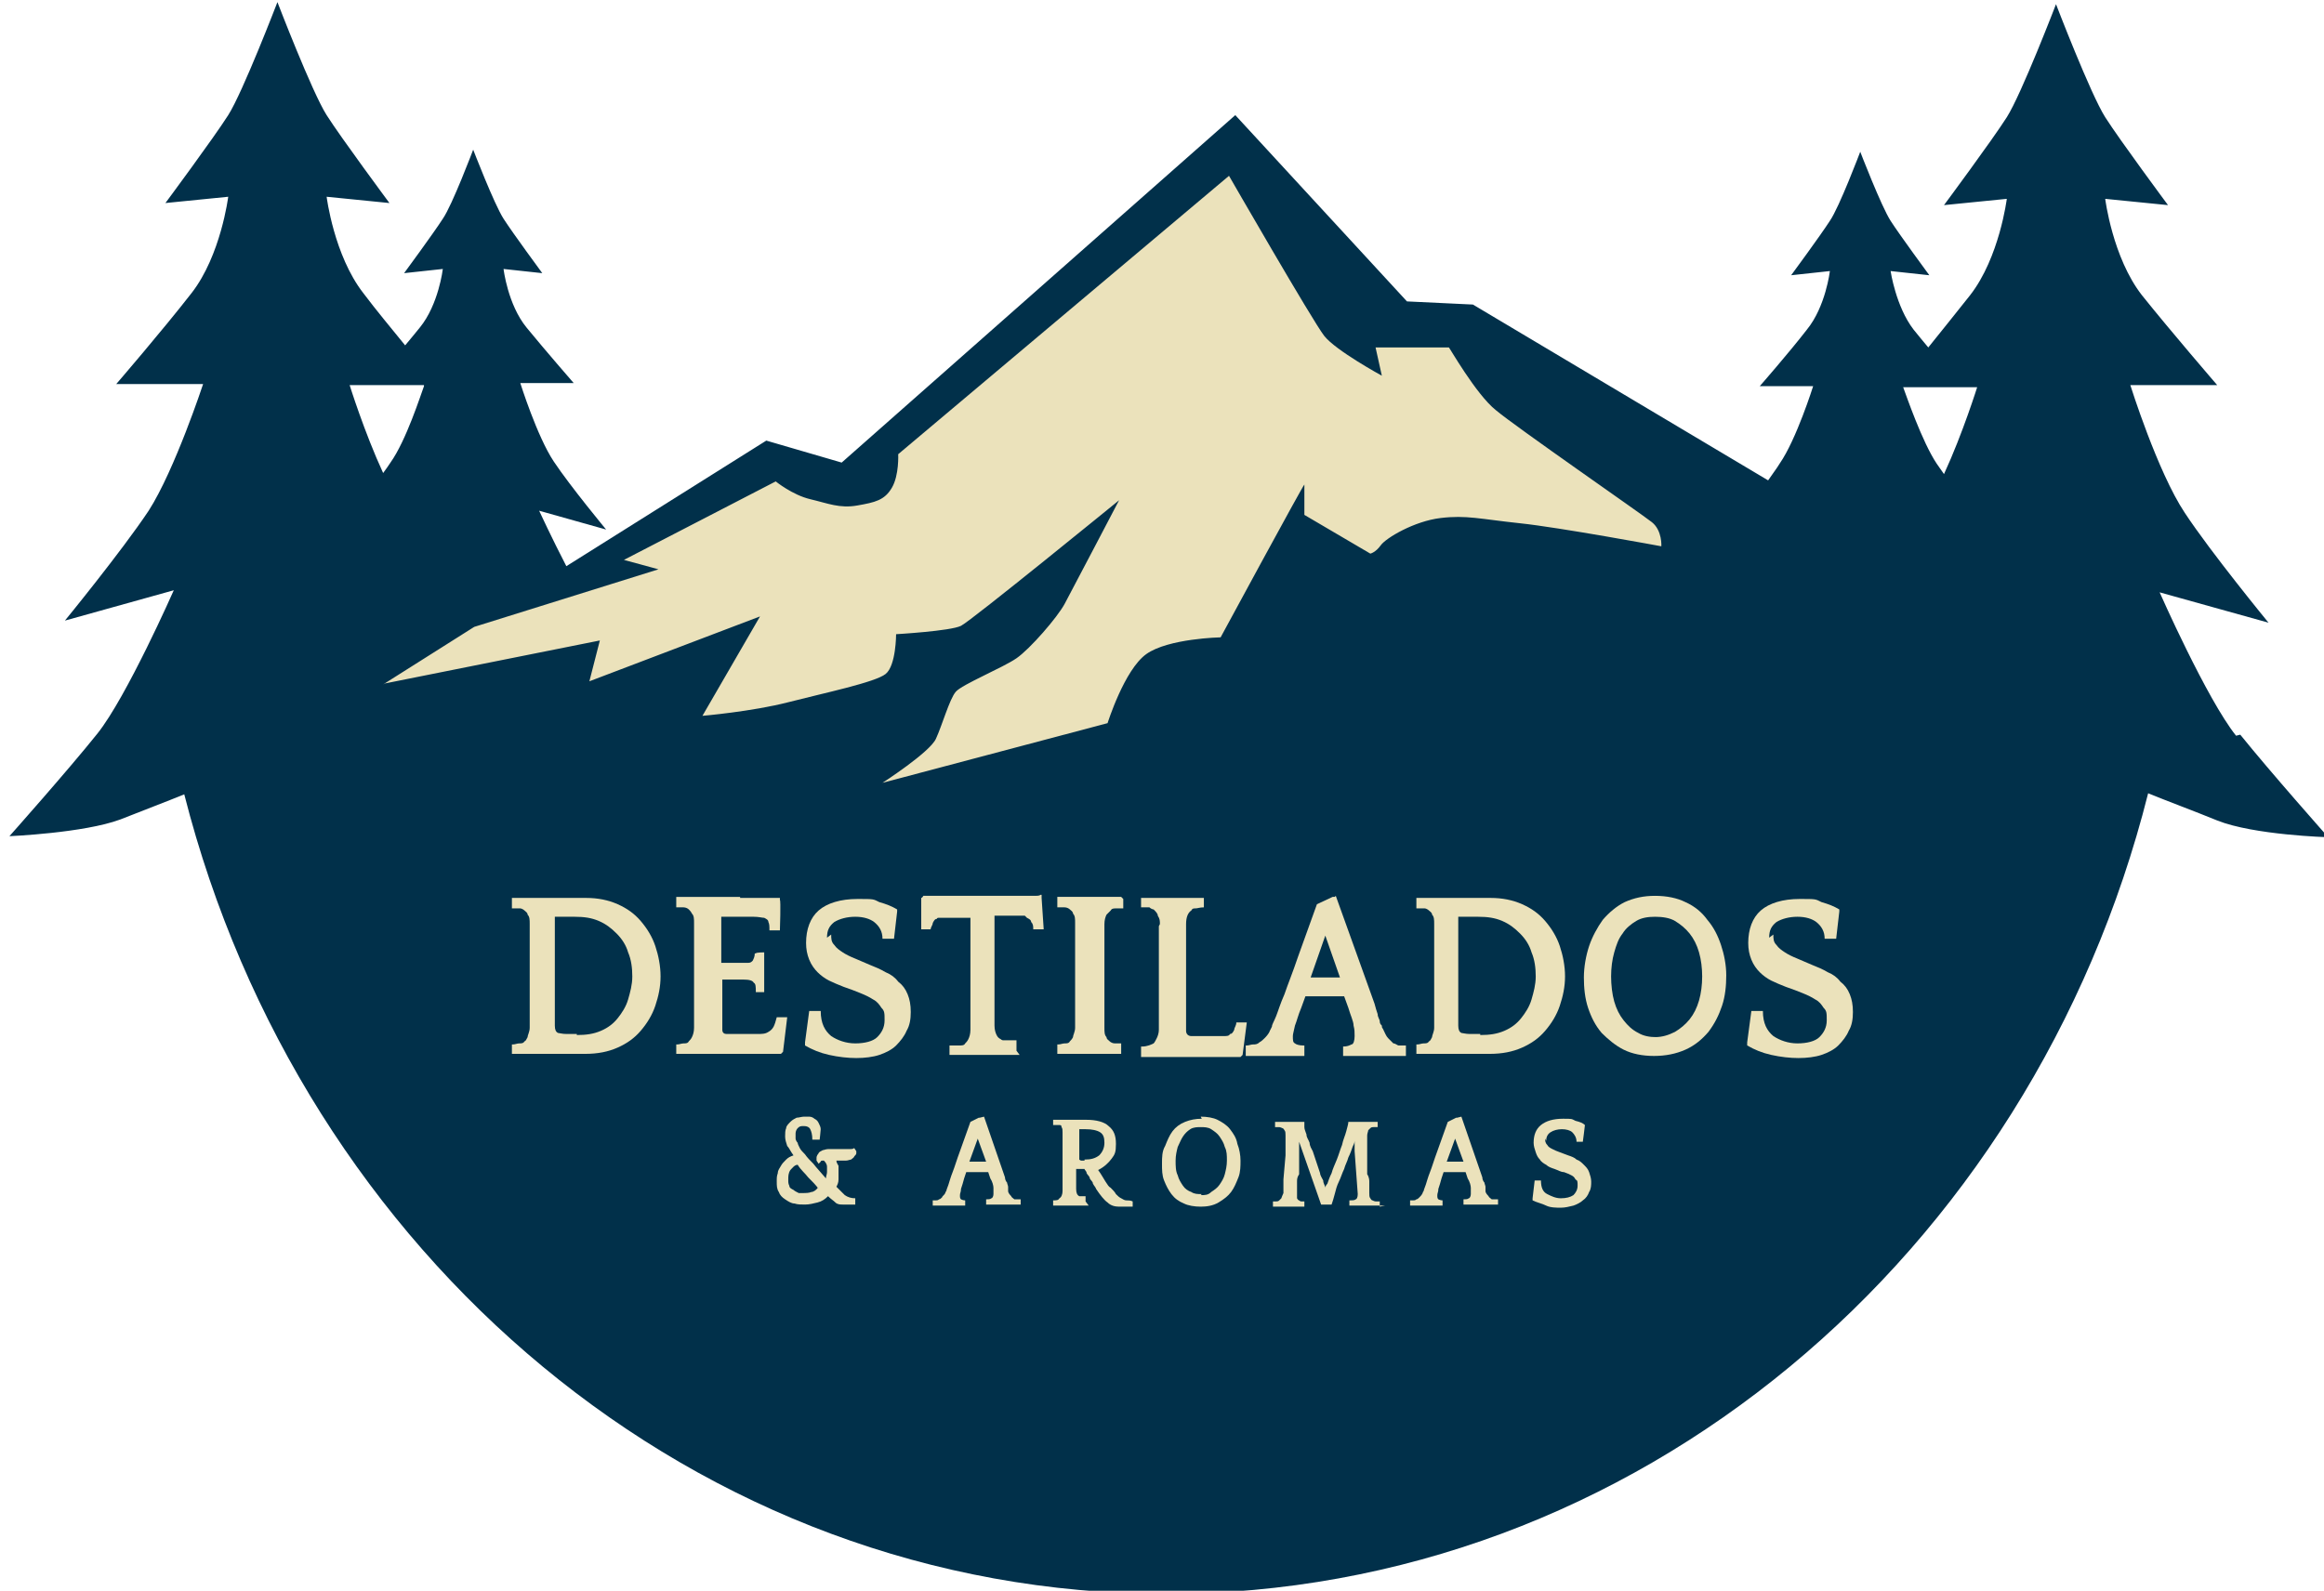 <?xml version="1.0" encoding="UTF-8"?> <svg xmlns="http://www.w3.org/2000/svg" id="Capa_1" width="222" height="152" version="1.1" viewBox="0 0 222 152"><defs><style> .st0 { fill: #ebe2bb; } .st1 { fill: #01304a; } </style></defs><path class="st1" d="M213.6,70.3c-2.8-3.5-7.3-13.7-7.3-13.7l10.4,2.9s-5.5-6.7-8-10.5c-2.6-3.9-5.2-12.2-5.2-12.2h8.3c0,0-4.4-5.1-7.2-8.6-2.8-3.6-3.5-9.2-3.5-9.2l6,.6s-4.6-6.2-6-8.4c-1.4-2.2-4.7-10.8-4.7-10.8h0s-3.3,8.6-4.7,10.8c-1.4,2.2-6,8.4-6,8.4l6-.6s-.7,5.6-3.5,9.2c-1.2,1.5-2.7,3.4-4,5-.5-.6-1-1.2-1.4-1.7-1.7-2.2-2.2-5.6-2.2-5.6l3.7.4s-2.8-3.8-3.7-5.2c-.9-1.4-2.9-6.6-2.9-6.6h0s-2,5.3-2.9,6.6c-.9,1.4-3.7,5.2-3.7,5.2l3.7-.4s-.4,3.4-2.2,5.6c-1.7,2.2-4.5,5.4-4.5,5.4h5.1c0,0-1.6,5.1-3.2,7.4-.3.5-.7,1-1.1,1.6l-28.2-16.8-6.3-.3-16.4-17.8-37.6,33.2-7.2-2.1-19.1,12c-1.3-2.5-2.6-5.3-2.6-5.3l6.4,1.8s-3.4-4.1-5-6.5c-1.6-2.4-3.2-7.5-3.2-7.5h5.1c0,0-2.7-3.1-4.5-5.3s-2.2-5.6-2.2-5.6l3.7.4s-2.8-3.8-3.7-5.2c-.9-1.4-2.9-6.6-2.9-6.6h0s-2,5.3-2.9,6.6c-.9,1.4-3.7,5.2-3.7,5.2l3.7-.4s-.4,3.4-2.2,5.6c-.4.5-.9,1.1-1.4,1.7-1.3-1.6-2.8-3.4-4-5-2.8-3.6-3.5-9.2-3.5-9.2l6,.6s-4.6-6.2-6-8.4c-1.4-2.2-4.7-10.8-4.7-10.8h0s-3.3,8.6-4.7,10.8c-1.4,2.2-6,8.4-6,8.4l6-.6s-.7,5.6-3.5,9.2c-2.8,3.6-7.2,8.7-7.2,8.7h8.3c0,0-2.7,8.2-5.2,12.1-2.6,3.9-8,10.5-8,10.5l10.4-2.9s-4.5,10.2-7.3,13.7c-2.8,3.5-8.4,9.8-8.4,9.8,0,0,7.1-.3,10.6-1.6,2-.8,4.4-1.7,6.1-2.4,11.2,44,48.9,76.4,93.8,76.4s82.7-32.4,93.8-76.5c1.7.7,4.4,1.7,6.6,2.6,3.5,1.4,10.6,1.6,10.6,1.6,0,0-5.5-6.2-8.4-9.8ZM183.6,49h.1s0,0,0,0c0,0,0,0,0,0,0,0,0-.1,0-.1ZM188.9,36.9s-1.4,4.5-3.2,8.4c-.2-.3-.5-.7-.7-1-1.4-2.1-2.9-6.5-3.2-7.3h7.1ZM38.7,48.9h.1s0,0,0,0c0,0,0,0,0,0,0,0,0,0,0,0ZM40.5,36.9c-.3.8-1.7,5.2-3.2,7.3-.2.3-.4.6-.7,1-1.8-3.9-3.2-8.4-3.2-8.4h7.1Z"></path><path class="st0" d="M36.6,65.4l8.7-5.5,17.6-5.5-3.3-.9,14.5-7.5s1.6,1.3,3.3,1.7,2.8.9,4.5.6,2.6-.5,3.3-1.7.6-3.2.6-3.2l31.6-26.6s8,13.9,9.1,15.3,5.5,3.8,5.5,3.8l-.6-2.7h7c0-.1,2.6,4.5,4.5,6,1.9,1.6,13.9,9.9,14.9,10.7s.9,2.3.9,2.3c0,0-9.7-1.8-13.5-2.2s-5.1-.8-7.6-.5-5.2,1.9-5.7,2.6-1,.8-1,.8l-6.3-3.7v-2.9c-.1,0-8,14.6-8,14.6,0,0-5,.1-7.1,1.6s-3.7,6.6-3.7,6.6l-21.5,5.7s4.5-2.9,5.1-4.2,1.3-3.8,1.9-4.5,4.5-2.3,5.8-3.2,3.9-3.9,4.6-5.2,5.2-9.9,5.2-9.9c0,0-14.1,11.5-15.1,12s-6.2.8-6.2.8c0,0,0,3-1,3.8s-5.8,1.8-9.3,2.7c-3.5.9-8.2,1.3-8.2,1.3l5.5-9.5-16.3,6.2,1-3.9-20.5,4.1Z"></path><g><path class="st0" d="M50.6,88.3c0-.4,0-.7-.2-.9,0-.2-.2-.3-.3-.4-.1-.1-.3-.2-.4-.2-.1,0-.4,0-.7,0h-.1c0,0,0-1,0-1h0c0,0,.2,0,.4,0,.2,0,.4,0,.6,0h6.1c1.1,0,2.1.2,3,.6s1.6.9,2.2,1.6c.6.7,1.1,1.5,1.4,2.4.3.9.5,1.9.5,2.9s-.2,1.9-.5,2.8c-.3.9-.8,1.7-1.4,2.4-.6.7-1.3,1.2-2.2,1.6s-1.9.6-3.1.6h-7s0-.9,0-.9h.1c.2,0,.4-.1.6-.1.2,0,.4,0,.5-.2.1,0,.2-.2.3-.4,0-.2.2-.5.2-.9,0-.1,0-.2,0-.4,0-.1,0-.3,0-.5,0-.2,0-.5,0-.8v-6.5c0-.3,0-.7,0-1,0-.3,0-.6,0-.8ZM55.1,98.9c.9,0,1.6-.1,2.3-.4.7-.3,1.2-.7,1.6-1.2.4-.5.8-1.1,1-1.8.2-.7.4-1.4.4-2.2s-.1-1.6-.4-2.3c-.2-.7-.6-1.3-1.1-1.8-.5-.5-1-.9-1.7-1.2-.7-.3-1.4-.4-2.3-.4h-1.9c0,.4,0,.8,0,1.1,0,.3,0,.6,0,.9,0,.3,0,.6,0,1v4.2c0,.9,0,1.6,0,2.1,0,.5,0,.9,0,1.1,0,.4.1.6.3.7.1,0,.4.1.8.1h1Z"></path><path class="st0" d="M70.7,85.8h3.8v.2c.1,0,0,2.9,0,2.9h-1c0-.4,0-.6-.1-.8,0-.2-.2-.3-.4-.4-.2,0-.5-.1-1-.1h-3.1v.2c0,.2,0,.4,0,.6,0,.2,0,.4,0,.6,0,.2,0,.5,0,.9v2.1h1.9c.3,0,.5,0,.7,0,.2,0,.3-.1.4-.2.1-.2.2-.4.2-.7h.1c0-.1.8-.1.8-.1h0c0,.4,0,.7,0,.9,0,.3,0,.6,0,.9s0,.7,0,1c0,.3,0,.6,0,1h0s-.8,0-.8,0h0c0-.5,0-.8-.2-.9-.1-.2-.4-.3-1-.3h-2v1.8c0,.4,0,.8,0,1.1,0,.3,0,.5,0,.7,0,.2,0,.4,0,.6,0,.2,0,.4,0,.6,0,.3.2.4.4.4h2.9c.5,0,.8,0,1.1-.2.2-.1.4-.3.5-.5.1-.2.2-.5.3-.9h0c0,0,1,0,1,0l-.4,3.3-.2.2h-10s0-.9,0-.9h.1c.2,0,.4-.1.6-.1.2,0,.4,0,.5-.2.1-.1.2-.2.3-.4.1-.2.2-.5.2-.9,0-.1,0-.2,0-.4,0-.1,0-.3,0-.5,0-.2,0-.5,0-.8v-7.1c0-.3,0-.5,0-.7,0-.2,0-.4,0-.5,0-.4,0-.7-.2-.9-.1-.2-.2-.3-.3-.4-.1-.1-.3-.2-.5-.2-.2,0-.4,0-.6,0h-.1c0,0,0-1,0-1h0c0,0,.3,0,.5,0h5.6Z"></path><path class="st0" d="M79.4,89.3c0,.4,0,.7.3,1,.2.3.5.5.8.7.3.2.7.4,1.2.6.5.2.9.4,1.4.6.5.2,1,.4,1.5.7.5.2.9.5,1.2.9.4.3.7.7.9,1.2.2.5.3,1,.3,1.7s-.1,1.3-.4,1.8c-.2.5-.6,1-1,1.4-.4.4-1,.7-1.6.9-.6.2-1.4.3-2.2.3s-1.7-.1-2.6-.3c-.9-.2-1.6-.5-2.3-.9v-.3c0,0,.4-3,.4-3h1.1c0,1.2.4,1.9,1,2.4.6.4,1.4.7,2.3.7s1.7-.2,2.1-.6c.4-.4.7-.9.7-1.6s0-.9-.3-1.2c-.2-.3-.4-.6-.8-.8-.3-.2-.7-.4-1.2-.6-.5-.2-1-.4-1.6-.6-.5-.2-1-.4-1.4-.6-.4-.2-.8-.5-1.1-.8-.3-.3-.6-.7-.8-1.2-.2-.5-.3-1-.3-1.6,0-1.3.4-2.4,1.2-3.1.8-.7,2.1-1.1,3.7-1.1s1.5,0,2.1.3c.7.2,1.2.4,1.7.7v.2c0,0-.3,2.6-.3,2.6h-1.1c0-.7-.3-1.2-.8-1.6-.4-.3-1-.5-1.8-.5s-1.5.2-2,.5c-.5.4-.7.8-.7,1.5Z"></path><path class="st0" d="M97.4,100.8h-6.7s0-.9,0-.9h.1c.2,0,.5,0,.8,0s.5,0,.6-.2c.1-.1.2-.2.3-.4.1-.2.2-.5.2-.9,0-.1,0-.2,0-.4,0-.1,0-.3,0-.5,0-.2,0-.5,0-.8v-5.3c0-.8,0-1.6,0-2.2,0-.6,0-1.1,0-1.5h-1.6c-.4,0-.6,0-.9,0-.2,0-.4,0-.5,0-.1,0-.2,0-.2.1-.2,0-.3.2-.4.4,0,.2-.2.4-.2.6h0c0,0-.9,0-.9,0v-3c.1,0,.2-.2.2-.2h.1c.1,0,.4,0,.7,0,.4,0,.8,0,1.3,0h7.1c.5,0,.9,0,1.3,0,.4,0,.6,0,.7-.1h.1c0,0,0,.3,0,.3l.2,3h-1c0-.3,0-.5-.2-.7,0-.2-.2-.3-.4-.4,0,0-.1-.1-.2-.2-.1,0-.3,0-.5,0h-2.4c0,.4,0,.8,0,1.4,0,.6,0,1.3,0,2.2v5c0,.3,0,.6,0,.8,0,.2,0,.4,0,.6,0,.2,0,.3,0,.5,0,.4.1.7.2.9.1.2.2.3.4.4,0,0,.1.1.2.1.1,0,.2,0,.4,0,.1,0,.3,0,.4,0h.5c0,0,0,1,0,1h0Z"></path><path class="st0" d="M107.3,85.9v.9c0,0-.1,0-.1,0-.2,0-.4,0-.6,0-.2,0-.4,0-.5.2-.1.1-.2.2-.4.4-.1.2-.2.5-.2.9,0,.2,0,.4,0,.6,0,.2,0,.4,0,.6,0,.2,0,.5,0,.9v5.9c0,.3,0,.6,0,.8,0,.2,0,.4,0,.6,0,.2,0,.3,0,.5,0,.4,0,.7.2.9,0,.2.2.3.3.4.1.1.3.2.5.2.2,0,.4,0,.6,0h0c0,0,0,1,0,1h0c0,0-.3,0-.5,0h-5.6s0-.9,0-.9h.1c.2,0,.4-.1.6-.1.2,0,.4,0,.5-.2.1-.1.2-.2.3-.4,0-.2.2-.5.2-.9,0-.1,0-.2,0-.4,0-.1,0-.3,0-.5,0-.2,0-.5,0-.8v-6.2c0-.4,0-.7,0-.9,0-.3,0-.5,0-.7,0-.2,0-.4,0-.5,0-.4,0-.7-.2-.9,0-.2-.2-.3-.3-.4-.1-.1-.3-.2-.5-.2-.2,0-.4,0-.6,0h-.1c0,0,0-1,0-1h0c0,0,.3,0,.5,0h5.6Z"></path><path class="st0" d="M110.8,88.3c0-.3,0-.5-.2-.8,0-.2-.2-.4-.4-.6-.1,0-.3-.1-.4-.2-.2,0-.4,0-.7,0h-.1c0,0,0-.9,0-.9h0c.1,0,.3,0,.5,0h5c.2,0,.4,0,.5,0h0c0,0,0,.9,0,.9h0c-.4,0-.6.1-.8.1-.2,0-.3,0-.4.2-.3.2-.5.6-.5,1.3,0,.2,0,.3,0,.5,0,.2,0,.4,0,.6v6.8c0,.4,0,.7,0,.9,0,.2,0,.5,0,.7,0,.2,0,.4,0,.7,0,.3.2.5.5.5h2c.5,0,.8,0,1.1,0,.3,0,.5,0,.6-.2.2,0,.3-.2.4-.4,0-.2.2-.4.2-.7h0c0,0,1,0,1,0l-.4,3.1-.2.2c-.1,0-.3,0-.5,0h-8.5c-.2,0-.4,0-.5,0h0c0,0,0-1,0-1h.1c.5,0,.9-.2,1.1-.3.1-.1.2-.3.3-.5.1-.2.2-.5.2-.8,0-.2,0-.4,0-.6,0-.3,0-.5,0-.8,0-.3,0-.6,0-.8v-4.2c0-.8,0-1.6,0-2.2,0-.6,0-1.1,0-1.3Z"></path><path class="st0" d="M127.6,85.6l3.7,10.3c.1.4.2.7.3,1,0,.3.2.5.2.7s.1.3.2.4c0,.1,0,.2.1.3.2.4.3.7.5.9.2.2.4.4.5.5.2,0,.4.2.5.2.2,0,.4,0,.6,0h.1c0,0,0,1,0,1h0c0,0-.2,0-.4,0-.2,0-.4,0-.6,0h-5s0-.9,0-.9h0c.4,0,.6-.1.8-.2.2,0,.3-.4.3-.8s0-.6-.1-1c0-.4-.3-1-.5-1.7l-.4-1.1h-3.7l-.4,1.1c-.3.7-.4,1.2-.6,1.7-.1.5-.2.8-.2,1,0,.4,0,.6.2.7.1.1.4.2.8.2h.1c0,0,0,1,0,1h0c0,0-.3,0-.5,0h-4.1c-.2,0-.4,0-.6,0s-.3,0-.4,0h0c0,0,0-1,0-1h.1c.2,0,.4-.1.6-.1.2,0,.4,0,.6-.2.2-.1.4-.3.5-.4s.4-.4.5-.7c0,0,.1-.2.2-.4,0-.2.2-.5.4-1,.2-.5.4-1.2.8-2.1.3-.9.8-2.1,1.3-3.6l1.8-5,1.5-.7h.2ZM125.2,93.4h2.8l-1.4-4-1.4,4Z"></path><path class="st0" d="M137,88.3c0-.4,0-.7-.2-.9,0-.2-.2-.3-.3-.4-.1-.1-.3-.2-.4-.2-.1,0-.4,0-.7,0h-.1c0,0,0-1,0-1h0c0,0,.2,0,.4,0,.2,0,.4,0,.6,0h6.1c1.1,0,2.1.2,3,.6s1.6.9,2.2,1.6c.6.7,1.1,1.5,1.4,2.4.3.9.5,1.9.5,2.9s-.2,1.9-.5,2.8c-.3.9-.8,1.7-1.4,2.4-.6.7-1.3,1.2-2.2,1.6s-1.9.6-3.1.6h-7s0-.9,0-.9h.1c.2,0,.4-.1.6-.1.2,0,.4,0,.5-.2.1,0,.2-.2.3-.4,0-.2.2-.5.2-.9,0-.1,0-.2,0-.4,0-.1,0-.3,0-.5,0-.2,0-.5,0-.8v-6.5c0-.3,0-.7,0-1,0-.3,0-.6,0-.8ZM141.4,98.9c.9,0,1.6-.1,2.3-.4.7-.3,1.2-.7,1.6-1.2.4-.5.8-1.1,1-1.8.2-.7.4-1.4.4-2.2s-.1-1.6-.4-2.3c-.2-.7-.6-1.3-1.1-1.8-.5-.5-1-.9-1.7-1.2-.7-.3-1.4-.4-2.3-.4h-1.9c0,.4,0,.8,0,1.1,0,.3,0,.6,0,.9,0,.3,0,.6,0,1v4.2c0,.9,0,1.6,0,2.1,0,.5,0,.9,0,1.1,0,.4.1.6.3.7.1,0,.4.1.8.1h1Z"></path><path class="st0" d="M158.1,85.6c1.1,0,2.1.2,2.9.6.9.4,1.6,1,2.1,1.7.6.7,1,1.5,1.3,2.4.3.9.5,1.9.5,2.9s-.1,2-.4,2.9c-.3.9-.7,1.7-1.3,2.5-.6.7-1.3,1.3-2.2,1.7-.9.4-1.9.6-3,.6s-2.1-.2-2.9-.6c-.8-.4-1.5-1-2.1-1.6-.6-.7-1-1.5-1.3-2.4-.3-.9-.4-1.9-.4-2.9s.2-2.1.5-3c.3-.9.8-1.8,1.3-2.5.6-.7,1.3-1.3,2.1-1.7.9-.4,1.8-.6,2.9-.6ZM158.1,99.1c.7,0,1.3-.2,1.9-.5.5-.3,1-.7,1.4-1.2.4-.5.7-1.1.9-1.8.2-.7.3-1.5.3-2.3s-.1-1.6-.3-2.3c-.2-.7-.5-1.3-.9-1.8-.4-.5-.9-.9-1.4-1.2s-1.2-.4-1.9-.4-1.3.1-1.8.4c-.5.3-1,.7-1.3,1.2-.4.5-.6,1.1-.8,1.8-.2.7-.3,1.5-.3,2.3s.1,1.7.3,2.4c.2.7.5,1.3.9,1.8.4.5.8.9,1.4,1.2.5.3,1.1.4,1.7.4Z"></path><path class="st0" d="M169.4,89.3c0,.4,0,.7.3,1,.2.3.5.5.8.7.3.2.7.4,1.2.6.5.2.9.4,1.4.6.5.2,1,.4,1.5.7.5.2.9.5,1.2.9.4.3.7.7.9,1.2.2.5.3,1,.3,1.7s-.1,1.3-.4,1.8c-.2.5-.6,1-1,1.4-.4.4-1,.7-1.6.9-.6.2-1.4.3-2.2.3s-1.7-.1-2.6-.3-1.6-.5-2.3-.9v-.3c0,0,.4-3,.4-3h1.1c0,1.2.4,1.9,1,2.4.6.4,1.4.7,2.3.7s1.7-.2,2.1-.6c.4-.4.7-.9.7-1.6s0-.9-.3-1.2c-.2-.3-.4-.6-.8-.8-.3-.2-.7-.4-1.2-.6-.5-.2-1-.4-1.6-.6-.5-.2-1-.4-1.4-.6-.4-.2-.8-.5-1.1-.8-.3-.3-.6-.7-.8-1.2-.2-.5-.3-1-.3-1.6,0-1.3.4-2.4,1.2-3.1.8-.7,2.1-1.1,3.7-1.1s1.5,0,2.1.3c.7.2,1.2.4,1.7.7v.2c0,0-.3,2.6-.3,2.6h-1.1c0-.7-.3-1.2-.8-1.6-.4-.3-1-.5-1.8-.5s-1.5.2-2,.5c-.5.4-.7.8-.7,1.5Z"></path></g><g><path class="st0" d="M79,112.2c0-.2,0-.5,0-.7,0-.3-.2-.5-.3-.6-.2,0-.3,0-.3.1,0,0-.1.1-.2.2l-.2-.3c0,0,0-.2,0-.3s.1-.3.2-.4c0-.1.2-.2.4-.3.1,0,.3-.1.5-.1s.2,0,.3,0c.1,0,.3,0,.4,0,.2,0,.3,0,.5,0h.5c.2,0,.3,0,.4,0,.1,0,.3,0,.4-.1l.2.3s0,0,0,.2c0,.1-.1.2-.2.3,0,.1-.2.2-.3.3-.1,0-.3.1-.5.1h-.4c-.2,0-.4,0-.5,0,0,.2.1.3.2.5,0,.2,0,.4,0,.5,0,.3,0,.5,0,.8,0,.3-.1.5-.2.7.3.3.6.6.8.8.3.2.6.3,1,.3h0c0,0,0,.6,0,.6h0c0,0-.2,0-.3,0h-.9c-.2,0-.5,0-.7-.2-.2-.2-.4-.3-.7-.6-.3.3-.6.5-1,.6-.4.1-.8.2-1.2.2s-.7,0-1-.1c-.3,0-.6-.2-.9-.4-.3-.2-.5-.4-.6-.7-.2-.3-.2-.6-.2-1s0-.5.1-.8c0-.3.2-.5.3-.7.1-.2.3-.4.5-.6.2-.2.4-.3.7-.4-.3-.4-.4-.7-.6-.9-.1-.3-.2-.6-.2-.9s0-.6.1-.8c0-.2.2-.4.4-.6.2-.2.4-.3.6-.4.2,0,.5-.1.7-.1s.4,0,.5,0c.2,0,.4.1.5.2.2.1.3.2.4.4.1.2.2.4.2.6h0c0,.1-.1,1-.1,1h-.7c0-.5-.1-.8-.2-1-.1-.2-.3-.3-.6-.3s-.4,0-.6.2c-.1.1-.2.3-.2.5s0,.3,0,.5c0,.1.1.3.2.4,0,.1.1.3.2.5.1.2.3.4.5.6.2.3.5.6.8.9.3.4.7.8,1.2,1.4,0-.2.1-.4.1-.6ZM78.2,113.6c-.3-.4-.6-.7-1-1.1-.3-.4-.7-.7-1-1.2-.3,0-.5.3-.7.5-.2.3-.2.6-.2.9s0,.4.1.6c0,.2.2.3.4.4.1.1.3.2.5.3.2,0,.4,0,.5,0s.5,0,.7-.1c.2,0,.5-.2.6-.4Z"></path><path class="st0" d="M94,106.7l2,5.8c0,.2.1.4.2.5,0,.1.1.3.1.4,0,.1,0,.2,0,.2,0,0,0,.1,0,.2,0,.2.2.4.3.5,0,.1.2.2.3.3,0,0,.2,0,.3,0,.1,0,.2,0,.3,0h0c0,0,0,.5,0,.5h0c0,0-.1,0-.2,0-.1,0-.2,0-.3,0h-2.8s0-.5,0-.5h0c.2,0,.4,0,.5-.1.1,0,.2-.2.2-.4s0-.3,0-.6c0-.2-.1-.6-.3-.9l-.2-.6h-2.1l-.2.6c-.1.4-.2.7-.3,1,0,.3-.1.4-.1.6,0,.2,0,.3.1.4,0,0,.2.1.4.1h0c0,0,0,.5,0,.5h0c0,0-.1,0-.3,0h-2.3c-.1,0-.2,0-.3,0s-.2,0-.2,0h0c0,0,0-.5,0-.5h0c.1,0,.2,0,.3,0,.1,0,.2,0,.3-.1.1,0,.2-.1.3-.2,0-.1.2-.2.3-.4,0,0,0-.1.1-.2,0-.1.1-.3.2-.6.1-.3.2-.7.4-1.2.2-.5.4-1.2.7-2l1-2.8.8-.4h.1ZM92.6,111h1.6l-.8-2.2-.8,2.2Z"></path><path class="st0" d="M104,115.2c0,0-.2,0-.3,0h-2.8c-.1,0-.2,0-.3,0h0c0,0,0-.5,0-.5h0c.3,0,.5,0,.6-.2.2-.1.3-.4.3-.7,0-.1,0-.4,0-.7,0-.3,0-.6,0-.9v-2.8c0-.3,0-.5,0-.7,0-.2,0-.3,0-.5,0-.2,0-.4-.1-.5,0-.1,0-.2-.2-.2,0,0-.1,0-.2,0,0,0-.2,0-.4,0h0c0,0,0-.5,0-.5h0c.2,0,.4,0,.6,0h2.6c.9,0,1.7.2,2.1.6.5.4.7.9.7,1.7s-.1,1-.4,1.4c-.3.4-.7.8-1.3,1.1.3.4.5.8.7,1.1.2.3.3.5.5.6.2.2.4.4.5.6.2.2.3.3.5.4.2.1.3.2.5.2s.4,0,.6.1h0c0,0,0,.5,0,.5h0c-.3,0-.6,0-.8,0h-.5c-.4,0-.8-.1-1.1-.4-.3-.2-.7-.7-1.1-1.3,0-.1-.2-.3-.3-.5,0-.2-.2-.3-.3-.5,0-.2-.2-.3-.3-.5,0-.2-.2-.3-.2-.4h-.8v.7c0,.2,0,.4,0,.5,0,.2,0,.3,0,.4,0,.1,0,.2,0,.3,0,.4.1.6.3.7,0,0,.1,0,.2,0,0,0,.2,0,.4,0h0c0,0,0,.5,0,.5h0ZM103.6,110.8c.6,0,1-.1,1.4-.4.3-.3.5-.7.5-1.2s-.1-.8-.4-1c-.3-.2-.8-.3-1.4-.3h-.6c0,.3,0,.6,0,.8,0,.2,0,.4,0,.5v1.2c0,.2,0,.3,0,.4,0,0,.1.1.2.1h.3Z"></path><path class="st0" d="M114.7,106.7c.6,0,1.2.1,1.6.3s.9.5,1.2.9c.3.4.6.8.7,1.4.2.5.3,1.1.3,1.6s0,1.1-.2,1.6-.4,1-.7,1.4c-.3.4-.7.7-1.2,1s-1.1.4-1.7.4-1.2-.1-1.6-.3c-.5-.2-.9-.5-1.2-.9-.3-.4-.5-.8-.7-1.3-.2-.5-.2-1-.2-1.6s0-1.2.3-1.7c.2-.5.4-1,.7-1.4.3-.4.7-.7,1.2-.9.5-.2,1-.3,1.6-.3ZM114.7,114.2c.4,0,.7,0,1-.3.3-.2.6-.4.8-.7.2-.3.4-.6.5-1,.1-.4.2-.8.2-1.3s0-.9-.2-1.3c-.1-.4-.3-.7-.5-1-.2-.3-.5-.5-.8-.7s-.7-.2-1-.2-.7,0-1,.2c-.3.2-.5.4-.7.7-.2.3-.3.6-.5,1-.1.4-.2.8-.2,1.3s0,1,.2,1.4c.1.4.3.7.5,1s.5.5.8.6c.3.2.6.2,1,.2Z"></path><path class="st0" d="M132.3,115.2h-3.4s0-.5,0-.5h0c0,0,.1,0,.1,0,.2,0,.4,0,.5-.1.1,0,.2-.2.2-.5l-.3-4.1c0-.2,0-.4,0-.5,0-.1,0-.3,0-.5,0,.2-.1.4-.2.6-.1.3-.2.6-.4,1-.1.4-.3.7-.4,1.1-.2.4-.3.8-.5,1.2-.2.4-.3.8-.4,1.2-.1.4-.2.7-.3,1h-1l-2.1-6c0,.2,0,.4,0,.5,0,.1,0,.3,0,.5v2.1c-.2.3-.2.5-.2.7,0,.2,0,.3,0,.5,0,.1,0,.2,0,.3v.3c0,.2,0,.4,0,.5,0,0,.1.2.2.2,0,0,.1.1.2.1,0,0,.2,0,.3,0h0c0,0,0,.5,0,.5h0c0,0-.1,0-.2,0-.1,0-.2,0-.3,0-.1,0-.2,0-.3,0-.1,0-.2,0-.2,0h-2s0-.5,0-.5h0c.1,0,.2,0,.3,0,.1,0,.2,0,.3-.1,0,0,.1-.1.2-.2,0,0,.1-.3.2-.5,0-.1,0-.2,0-.4,0-.2,0-.5,0-.9l.2-2.3c0-.3,0-.5,0-.7,0-.2,0-.4,0-.5,0-.1,0-.3,0-.4,0-.1,0-.2,0-.3,0-.2,0-.4-.1-.5,0,0-.1-.2-.2-.2,0,0-.2-.1-.3-.1-.1,0-.2,0-.4,0h0c0,0,0-.5,0-.5h0c0,0,.1,0,.3,0h2c0,0,.1,0,.2,0,0,0,.2,0,.3,0h0c0,.2,0,.3,0,.5,0,.2.1.4.2.7,0,.3.2.5.3.8,0,.3.2.6.3.8l.7,2.1c0,.2.2.5.3.7,0,.3.2.5.2.7,0,0,0-.2.2-.4.1-.3.2-.6.4-1,.1-.4.3-.8.5-1.3.2-.5.3-.9.5-1.4.1-.5.3-.9.4-1.3.1-.4.2-.7.2-.9h0c0,0,.1,0,.2,0,0,0,.1,0,.2,0h2.4s0,.5,0,.5h0c-.1,0-.2,0-.4,0-.1,0-.2,0-.3.1,0,0-.1.1-.2.2,0,.1-.1.3-.1.5v.3c0,.1,0,.2,0,.4,0,.1,0,.3,0,.5,0,.2,0,.4,0,.7v1.8c.2.3.2.6.2.7,0,.2,0,.3,0,.5s0,.2,0,.3c0,0,0,.2,0,.3,0,.2,0,.4.1.5,0,0,.1.2.2.2,0,0,.2.1.3.1h.4c0,0,0,.5,0,.5h0Z"></path><path class="st0" d="M139.6,106.7l2,5.8c0,.2.1.4.2.5,0,.1.1.3.1.4,0,.1,0,.2,0,.2,0,0,0,.1,0,.2,0,.2.2.4.3.5,0,.1.2.2.3.3,0,0,.2,0,.3,0,.1,0,.2,0,.3,0h0c0,0,0,.5,0,.5h0c0,0-.1,0-.2,0-.1,0-.2,0-.3,0h-2.8s0-.5,0-.5h0c.2,0,.4,0,.5-.1.1,0,.2-.2.2-.4s0-.3,0-.6c0-.2-.1-.6-.3-.9l-.2-.6h-2.1l-.2.6c-.1.4-.2.7-.3,1,0,.3-.1.4-.1.6,0,.2,0,.3.1.4,0,0,.2.1.4.1h0c0,0,0,.5,0,.5h0c0,0-.1,0-.3,0h-2.3c-.1,0-.2,0-.3,0s-.2,0-.2,0h0c0,0,0-.5,0-.5h0c.1,0,.2,0,.3,0,.1,0,.2,0,.3-.1.1,0,.2-.1.3-.2s.2-.2.3-.4c0,0,0-.1.1-.2,0-.1.1-.3.2-.6.1-.3.2-.7.4-1.2.2-.5.4-1.2.7-2l1-2.8.8-.4h.1ZM138.2,111h1.6l-.8-2.2-.8,2.2Z"></path><path class="st0" d="M147.6,108.8c0,.2,0,.4.2.6.1.2.3.3.5.4.2.1.4.2.7.3.3.1.5.2.8.3.3.1.6.2.8.4.3.1.5.3.7.5.2.2.4.4.5.7.1.3.2.6.2.9s0,.7-.2,1c-.1.3-.3.6-.6.8-.2.2-.6.4-.9.5-.4.1-.8.2-1.2.2s-1,0-1.4-.2-.9-.3-1.3-.5v-.2s.2-1.7.2-1.7h.6c0,.7.2,1.1.6,1.3s.8.4,1.3.4.9-.1,1.2-.3c.2-.2.4-.5.4-.9s0-.5-.2-.6c-.1-.2-.2-.3-.4-.4-.2-.1-.4-.2-.7-.3-.3,0-.6-.2-.9-.3-.3-.1-.6-.2-.8-.4-.2-.1-.5-.3-.6-.5-.2-.2-.3-.4-.4-.7-.1-.3-.2-.6-.2-.9,0-.7.2-1.3.7-1.7.5-.4,1.2-.6,2.1-.6s.8,0,1.2.2c.4.1.7.2.9.4h0c0,.1-.2,1.6-.2,1.6h-.6c0-.4-.2-.7-.4-.9-.2-.2-.6-.3-1-.3s-.8.1-1.1.3c-.3.2-.4.5-.4.8Z"></path></g></svg> 